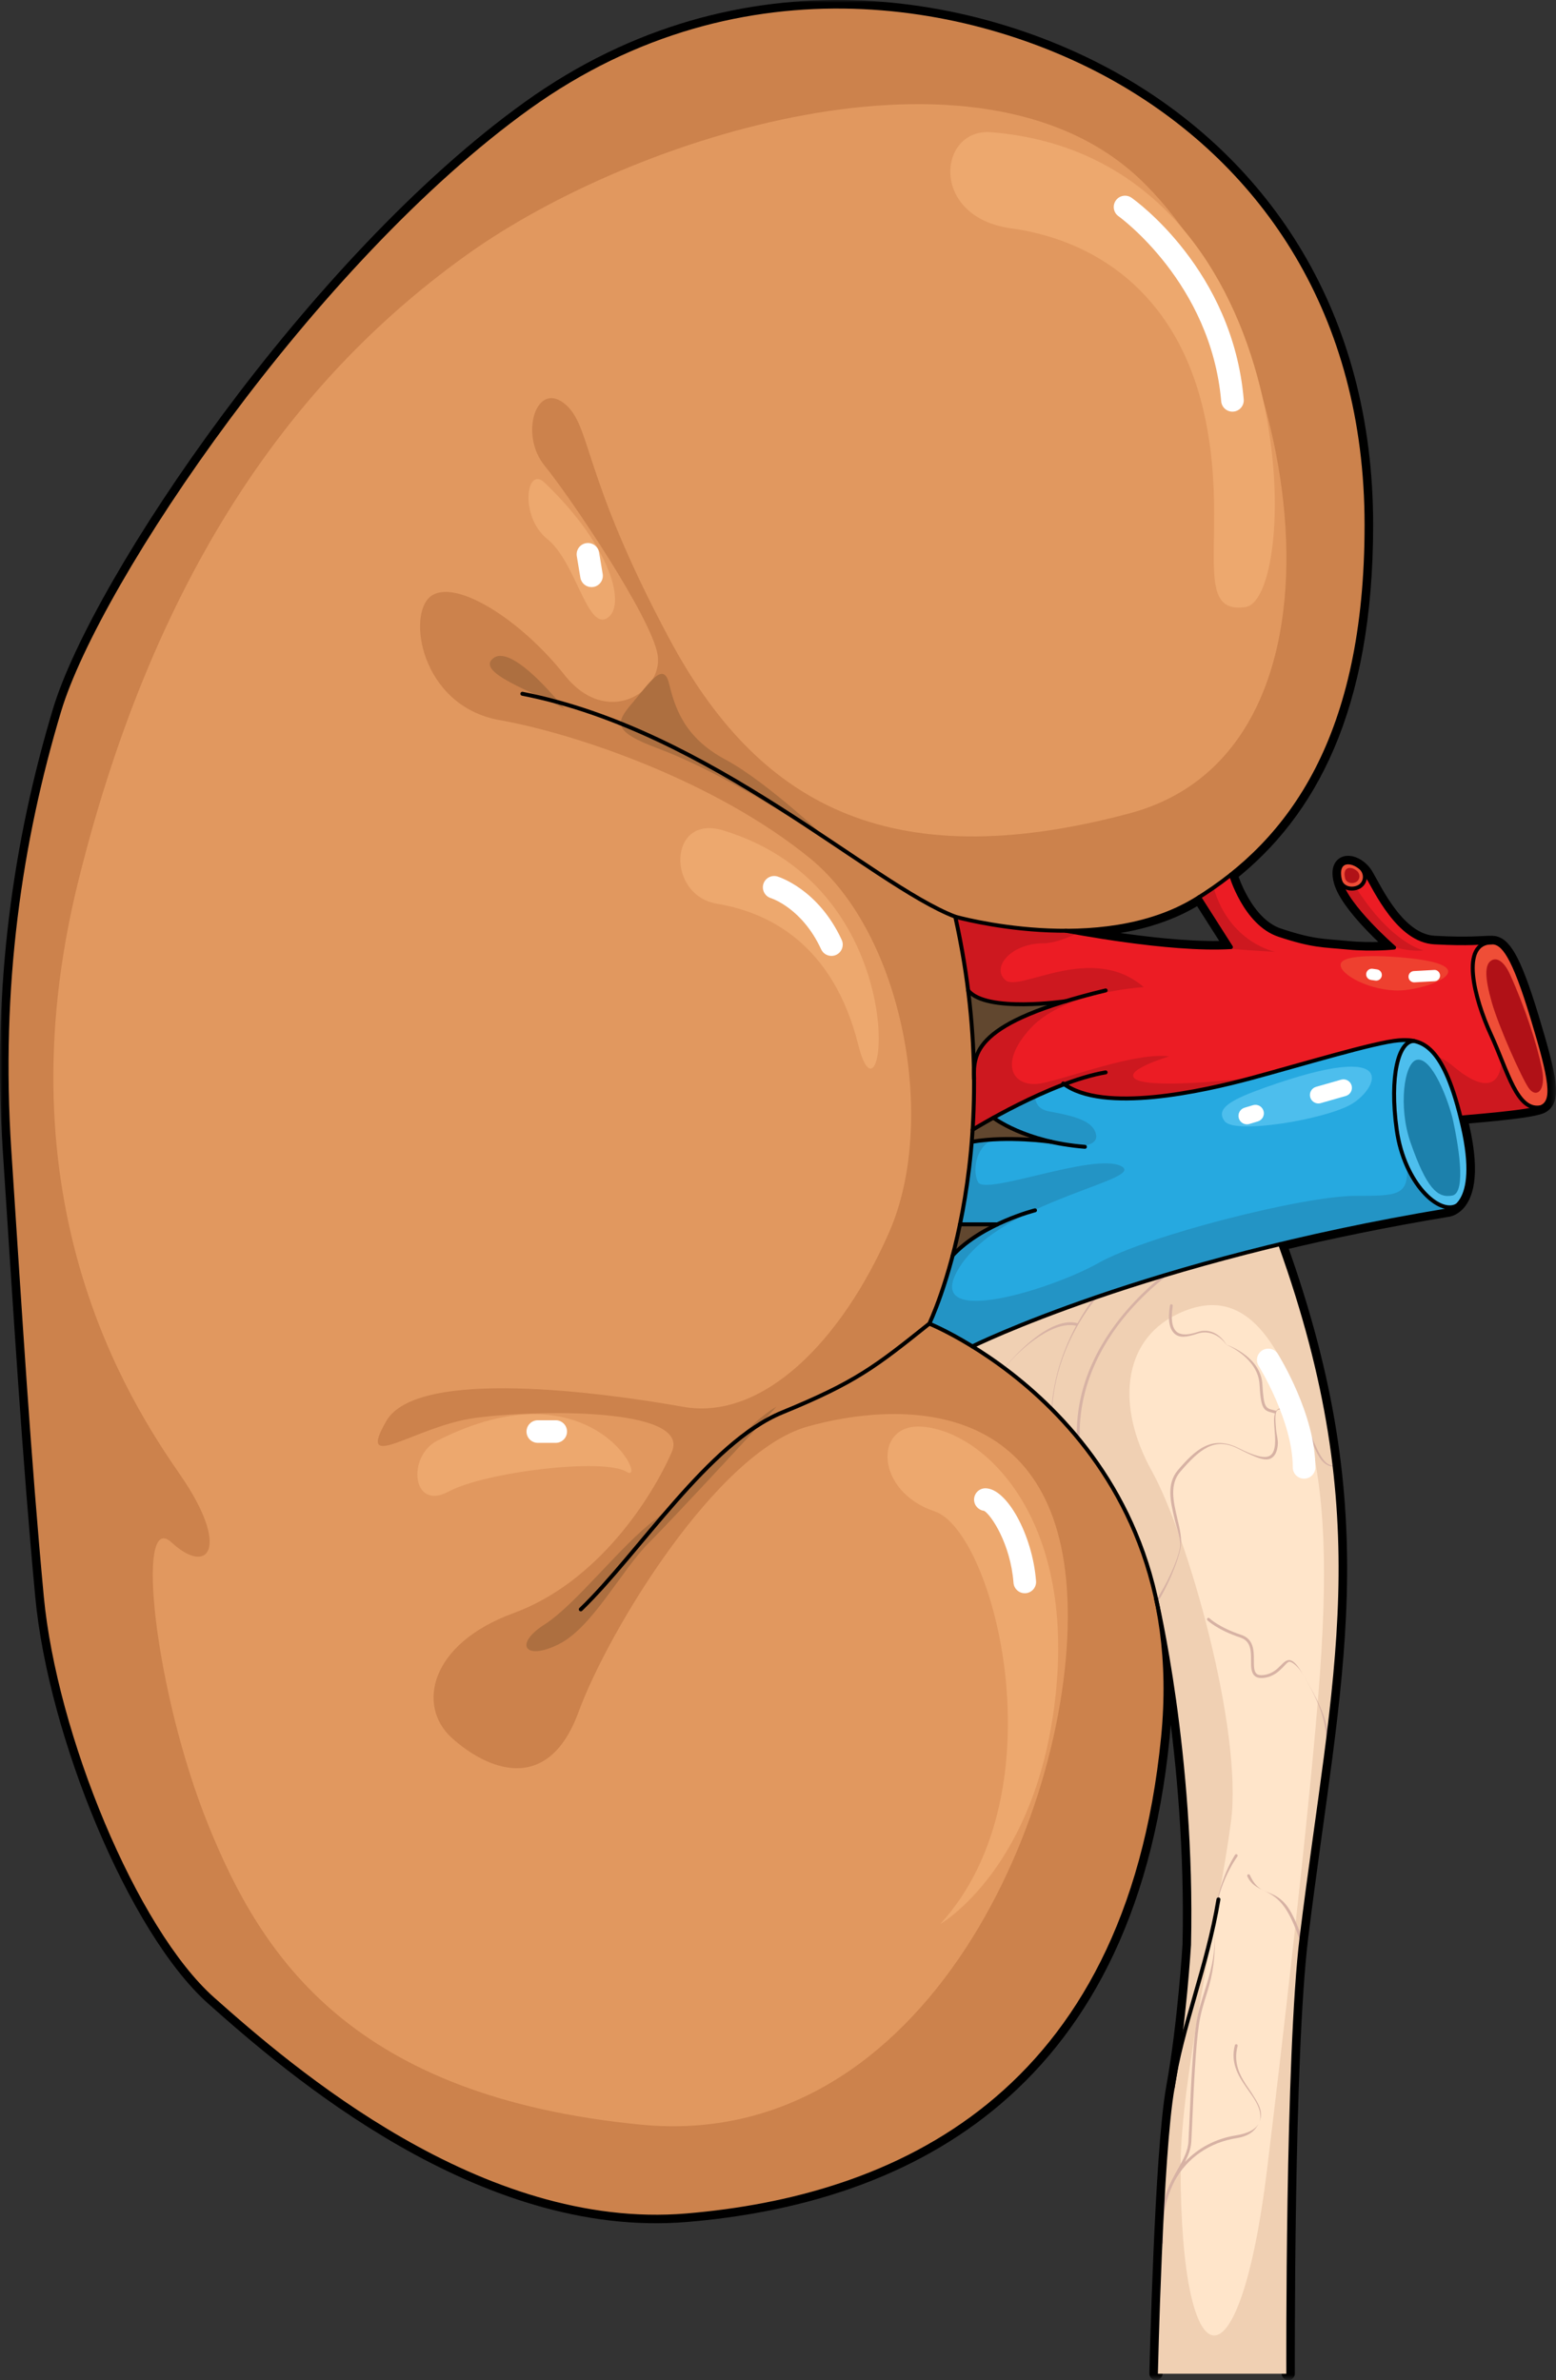 <?xml version="1.0" encoding="utf-8"?>
<!-- Generator: Adobe Illustrator 16.0.0, SVG Export Plug-In . SVG Version: 6.00 Build 0)  -->
<!DOCTYPE svg PUBLIC "-//W3C//DTD SVG 1.1//EN" "http://www.w3.org/Graphics/SVG/1.1/DTD/svg11.dtd">
<svg version="1.1" id="Layer_1" xmlns="http://www.w3.org/2000/svg" xmlns:xlink="http://www.w3.org/1999/xlink" x="0px" y="0px"
	 width="295.811px" height="452.5px" viewBox="0 0 295.811 452.5" enable-background="new 0 0 295.811 452.5" xml:space="preserve">
<rect x="0" y="0" width="295.811" height="452.5" fill="#333333" stroke="none"/>
<defs>
	<filter id="Adobe_OpacityMaskFilter" filterUnits="userSpaceOnUse" x="0" y="0" width="295.811" height="452.5">
		<feColorMatrix  type="matrix" values="1 0 0 0 0  0 1 0 0 0  0 0 1 0 0  0 0 0 1 0"/>
	</filter>
</defs>
<mask maskUnits="userSpaceOnUse" x="0" y="0" width="295.811" height="452.5" id="SVGID_1_">
	<g filter="url(#Adobe_OpacityMaskFilter)">
		
			<linearGradient id="SVGID_2_" gradientUnits="userSpaceOnUse" x1="7371.33" y1="2874.513" x2="7371.33" y2="2413.521" gradientTransform="matrix(-1 0 0 -1 7516.777 2868.488)">
			<stop  offset="0.92" style="stop-color:#FFFFFF"/>
			<stop  offset="0.96" style="stop-color:#000000"/>
		</linearGradient>
		<rect x="-8.755" y="-6.024" fill="url(#SVGID_2_)" width="308.404" height="460.993"/>
	</g>
</mask>
<g mask="url(#SVGID_1_)">
	<path fill="none" stroke="#000000" stroke-width="2.5" stroke-linecap="round" stroke-linejoin="round" stroke-miterlimit="10" d="
		M244.913,451.25c0,0-0.236-60.424,2.559-83.064c6.113-49.721,14.742-79.219-4.107-131.656c9.555-2.301,20.182-4.502,31.82-6.426
		c0,0,0.902-0.066,1.838-0.945c1.59-1.494,3.299-5.311,1.053-15.079c-0.131-0.547-0.246-1.074-0.387-1.578
		c0-0.109,12.561-0.926,15.248-2c2.686-1.074,1.967-5.189-1.611-17.01c-3.58-11.82-5.557-14.336-7.705-14.336s-4.115,0.365-10.918,0
		c-6.813-0.354-11.111-9.842-12.904-12.873c-0.248-0.418-0.549-0.795-0.885-1.096v-0.01c-2.039-1.967-5.209-1.828-4.123,2.342
		c1.256,4.836,10.238,12.627,10.238,12.627s-4.146,0.451-8.811,0c-4.652-0.451-6.619-0.27-13.066-2.418
		c-6.447-2.15-9.133-11.445-9.133-11.445c14.818-11.777,25.779-31.303,25.779-66.482c0-40.33-19.752-68.311-46.5-83.945
		C186.544,0.208,141.28-8.84,100.544,20.378c-40.746,29.217-81.893,90.125-89.295,114.807c-7.416,24.693-11.531,52.268-9.469,83.537
		c2.053,31.282,3.697,58.436,6.168,84.774c2.473,26.338,17.699,63.367,32.518,76.541c14.807,13.164,50.902,44.445,90.061,41.146
		c39.146-3.289,83.803-22.158,90.586-90.941c0.965-9.865,0.354-18.633-1.367-26.402h0.014c0,0,7.113,29.691,6.297,65.904
		c0,0-0.881,14.818-3.117,27.164c-2.234,12.348-3.18,54.342-3.18,54.342 M202.587,176.955c8.111-0.012,17.215-1.377,24.705-5.965
		c0.223-0.141,0.451-0.279,0.674-0.43l6.053,9.5C222.015,180.769,203.026,176.955,202.587,176.955z"/>
	<g>
		<path fill="#FFE5CA" d="M243.364,236.529c18.85,52.438,10.221,81.936,4.107,131.656c-2.795,22.641-2.559,83.064-2.559,83.064
			h-25.154c0,0,0.945-41.994,3.18-54.342c2.236-12.346,3.117-27.164,3.117-27.164c0.816-36.213-6.297-65.904-6.297-65.904h-0.014
			c-5.789-26.412-24.113-41.23-34.9-47.873C184.845,255.967,205.778,245.555,243.364,236.529z"/>
		<path fill="#F0D0B3" d="M243.364,236.529c-37.586,9.025-58.52,19.438-58.52,19.438c10.787,6.643,29.111,21.461,34.9,47.873h0.014
			c0,0,7.113,29.691,6.297,65.904c0,0-0.881,14.818-3.117,27.164c-2.234,12.348-3.18,54.342-3.18,54.342h25.154
			c0,0-0.236-60.424,2.559-83.064C253.585,318.465,262.214,288.967,243.364,236.529z M240.876,412.479
			c-5.252,43.07-16.434,41.148-16.434-0.455c0-16.889,7.303-48.387,9.586-65.732c2.281-17.346-8.217-54.318-15.063-66.645
			c-6.848-12.324-5.479-24.648,4.563-29.67c10.043-5.021,17.387,0.068,23.281,15.977c4.564,12.322,5.934,27.387,4.109,52.494
			C249.093,343.553,243.157,393.764,240.876,412.479z"/>
		<path fill="#D7B2A4" d="M245.206,315.615c-0.631-0.086-1.125,0.406-1.691,0.975c-0.725,0.73-1.629,1.639-3.242,1.854
			c-0.654,0.088-1.107,0.008-1.395-0.242c-0.504-0.441-0.504-1.459-0.504-2.539c0-1.803,0-4.049-2.385-4.844
			c-4.281-1.426-6.047-3.148-6.063-3.164c-0.107-0.107-0.277-0.104-0.381,0c-0.105,0.104-0.105,0.275,0,0.379
			c0.074,0.074,1.857,1.824,6.273,3.295c2.018,0.674,2.018,2.535,2.018,4.334c0,1.205,0,2.342,0.688,2.943
			c0.408,0.359,1.004,0.479,1.82,0.371c1.793-0.238,2.811-1.262,3.553-2.008c0.48-0.486,0.918-1.096,1.293-1.037
			c0.523,0.068,1.662,0.885,2.691,2.68C246.714,316.58,245.94,315.713,245.206,315.615z M235.173,352.555
			c-0.127-0.082-0.291-0.049-0.375,0.074c-0.041,0.061-4.154,6.33-3.861,14.254c-0.287-7.746,4.27-13.895,4.309-13.957
			C235.329,352.803,235.294,352.637,235.173,352.555z M237.616,356.484c-0.063-0.137-0.225-0.197-0.355-0.133
			c-0.135,0.061-0.195,0.219-0.133,0.355c0.711,1.563,1.844,2.104,3.045,2.678C238.966,358.809,238.245,357.869,237.616,356.484z
			 M252.198,332.918c0.125-0.965,0.248-1.932,0.367-2.889c-0.504-3.938-2.188-7.078-4.684-11.418
			C250.995,324.023,252.37,327.58,252.198,332.918z M237.474,397.193c-1.674-2.369-3.084-4.875-2.193-8.223
			c0.041-0.145-0.045-0.291-0.188-0.33c-0.139-0.037-0.291,0.049-0.33,0.191c-0.957,3.59,0.928,6.262,2.594,8.617
			c0.455,0.645,0.885,1.252,1.254,1.869c0.701,1.166,1.396,2.854,0.736,4.264c0.602-1.285,0.535-2.49-0.564-4.324
			C238.403,398.627,237.937,397.846,237.474,397.193z M234.981,405.963c-3.84,0.605-7.217,2.4-9.713,5.059
			c0.646-1.256,1.133-2.479,1.213-3.896c0.07-1.268,0.141-2.871,0.217-4.66c0.246-5.564,0.58-13.184,1.246-17.637
			c0.324-2.156,0.92-4.047,1.551-6.049c1.064-3.383,1.629-6.859,1.441-11.896c0.184,4.945-0.904,8.396-1.955,11.734
			c-0.637,2.023-1.236,3.934-1.568,6.133c-0.67,4.48-1.006,12.115-1.252,17.691c-0.076,1.785-0.146,3.389-0.217,4.654
			c-0.105,1.865-0.98,3.418-1.992,5.215c-0.363,0.645-0.746,1.322-1.115,2.057l-0.002,0.002c-1.398,2.766-2.631,6.377-2.23,12.166
			h0.539c-0.4-5.674,0.805-9.211,2.172-11.924c2.355-4.352,6.637-7.311,11.75-8.117c2.52-0.398,3.639-1.529,4.281-2.912
			C238.782,404.793,237.313,405.594,234.981,405.963z M245.239,363.213c-1.641-2.785-3.643-3.146-5.066-3.828
			c1.428,0.684,3.049,1.457,4.604,4.102c0.922,1.568,1.535,3.201,2.076,4.643c0.16,0.426,0.318,0.842,0.48,1.248
			c0.043-0.383,0.088-0.771,0.133-1.146c-0.035-0.1-0.072-0.189-0.109-0.291C246.808,366.479,246.185,364.822,245.239,363.213z
			 M220.913,242.596c-6.418,5.238-16.498,15.838-16.197,30.555c0.191,0.229,0.381,0.455,0.57,0.688
			c-0.471-11.055,5.055-19.715,9.879-25.09c2.496-2.781,5.049-4.979,7.086-6.553C221.806,242.328,221.354,242.463,220.913,242.596z
			 M233.153,255.641c0,0,0.012,0.004,0.016,0.004c-0.01-0.004-0.016-0.014-0.025-0.02L233.153,255.641z M207.931,246.783
			c-0.973,1.322-2.039,2.92-3.072,4.775c-5.107-1.379-11.76,5.9-13.959,8.523c0.023,0.018,0.045,0.035,0.068,0.053
			c1.914-2.609,8.803-9.227,13.619-8.092c-2.252,4.17-4.268,9.551-4.691,15.816c0.037,0.039,0.078,0.076,0.117,0.115
			c0.553-9.76,5.217-17.24,8.564-21.412C208.358,246.637,208.146,246.711,207.931,246.783z M253.694,278.568
			c-0.236,0.037-0.463,0.045-0.672-0.004c-1.467-0.352-2.523-2.717-3.387-4.799c-0.939-2.268-1.662-4.568-3.635-5.479
			c-1.475-0.682-2.451-0.799-3.07-0.369c-0.121,0.084-0.219,0.188-0.305,0.303c-0.188-0.051-0.377-0.102-0.539-0.141
			c-1.459-0.359-1.85-0.455-2.096-4.893c-0.279-5.01-5.936-7.225-6.822-7.543c0.018,0.012,0.025,0.035,0.045,0.041
			c0.064,0.02,5.961,2.494,6.24,7.531c0.258,4.645,0.732,4.949,2.506,5.385c0.129,0.031,0.281,0.074,0.426,0.113
			c-0.256,0.768-0.174,1.871-0.074,3.098c0.074,0.934,0.15,1.898,0.08,2.768c-0.098,1.15-0.426,1.865-1.004,2.189
			c-0.98,0.551-2.814,0.096-5.951-1.473c-5.117-2.557-8.229,0.379-11.484,4.178c-2.236,2.609-1.434,6.014-0.658,9.305
			c0.48,2.031,1.342,4.061,1.01,5.609c-0.59,2.75-2.51,6.779-4.473,9.77c0.033,0.146,0.082,0.357,0.139,0.607
			c1.967-3.115,3.822-7.445,4.449-10.375c0.357-1.666-0.107-3.643-0.604-5.734c-0.742-3.162-1.514-6.43,0.545-8.832
			c3.768-4.395,6.584-6.631,10.941-4.453c3.355,1.68,5.178,2.521,6.35,1.869c0.744-0.42,1.162-1.273,1.275-2.613
			c0.076-0.914-0.25-1.873-0.328-2.828c-0.121-1.529-0.33-3.285,0.301-3.725c0.436-0.305,1.629,0.121,2.877,0.699
			c1.781,0.824,2.711,3.068,3.611,5.24c0.918,2.213,1.785,4.303,3.52,4.719c0.254,0.061,0.529,0.07,0.813,0.051
			C253.71,278.713,253.702,278.641,253.694,278.568z M227.595,253.256c-1.816,0.607-3.129,0.584-3.898-0.064
			c-0.889-0.756-1.141-2.412-0.744-4.924c0.023-0.148-0.076-0.285-0.223-0.309c-0.158-0.025-0.285,0.078-0.307,0.225
			c-0.434,2.748-0.131,4.52,0.93,5.416c0.93,0.791,2.24,0.629,4.277-0.049c3.256-1.09,5.361,1.865,5.428,2
			c0.018,0.035,0.055,0.049,0.086,0.074C232.788,255.01,230.925,252.143,227.595,253.256z"/>
	</g>
	<g>
		<path fill="#61472F" d="M182.503,232.768h7.102c-2.867,1.365-6.059,3.299-8.477,5.879
			C181.589,236.85,182.062,234.895,182.503,232.768z"/>
		<path fill="#61472F" d="M188.853,212.501c0,0,3.707,2.889,10.908,4.545c-0.785-0.098-8.607-1.086-14.861,0.01l-0.162-0.01
			c0.064-0.742,0.119-1.494,0.172-2.268C185.05,214.693,186.544,213.779,188.853,212.501z"/>
		<path fill="#4DBEED" d="M278.075,214.08c2.246,9.768,0.537,13.584-1.053,15.079c-3.375,1.998-10.061-4.148-11.488-14.368
			c-1.428-10.23,0.355-17,3.32-16.871v-0.012c3.191,0.699,6.156,3.793,8.834,14.594C277.829,213.005,277.944,213.533,278.075,214.08
			z"/>
		<path fill="#1C80AB" d="M276.255,213.082c0.816,3.752,2.67,13.665-0.168,14.213c-2.826,0.547-4.904-1.449-7.912-10.034
			c-2.41-6.869-1.219-15.256,1.17-15.771C272.253,200.861,275.427,209.343,276.255,213.082z"/>
		<path fill="#26A9E0" d="M199.761,217.046c-7.201-1.656-10.908-4.545-10.908-4.545c3.342-1.85,8.383-4.461,13.477-6.373
			c7.65,5.512,26.391,1.311,35.621-1.182c9.316-2.504,23.469-6.803,27.939-7.156c1.01-0.086,2-0.098,2.965,0.117v0.012
			c-2.965-0.129-4.748,6.641-3.32,16.871c1.428,10.219,8.113,16.366,11.488,14.368c-0.936,0.879-1.838,0.945-1.838,0.945
			c-11.639,1.924-22.266,4.125-31.82,6.426c-37.586,9.025-58.52,19.438-58.52,19.438c-4.848-2.986-8.178-4.318-8.178-4.318
			s2.258-4.643,4.461-12.992v-0.01c2.418-2.58,5.609-4.514,8.477-5.879h-7.102c0.934-4.535,1.76-9.801,2.234-15.721l0.162,0.01
			C191.153,215.96,198.976,216.949,199.761,217.046z"/>
		<g>
			<path fill="#2394C5" d="M267.472,221.658c0.369,5.682-1.844,5.688-9.727,5.688c-9.918,0-39.68,7.559-48.893,12.756
				c-9.211,5.197-34.484,12.99-26.217,0.473c8.268-12.52,35.666-16.299,30.469-18.896c-5.195-2.598-25.744,5.668-27.162,3.07
				c-1.018-1.863-0.68-6.504,2.807-8.12c-1.301,0.078-2.605,0.209-3.85,0.428l-0.162-0.01c-0.475,5.92-1.301,11.186-2.234,15.721
				h7.102c-2.867,1.365-6.059,3.299-8.477,5.879v0.01c-2.203,8.35-4.461,12.992-4.461,12.992s3.33,1.332,8.178,4.318
				c0,0,20.934-10.412,58.52-19.438c9.555-2.301,20.182-4.502,31.82-6.426c0,0,0.902-0.066,1.838-0.945
				C274.495,230.652,270.112,227.582,267.472,221.658z"/>
			<path fill="#2394C5" d="M199.761,217.046c-0.359-0.045-2.207-0.275-4.697-0.408c8.381,2.172,13.777,1.67,13.318-0.865
				c-0.473-2.6-3.779-3.543-8.977-4.488c-1.879-0.344-2.545-1.49-2.641-2.813c-3.035,1.402-5.811,2.865-7.912,4.029
				C188.853,212.501,192.56,215.39,199.761,217.046z"/>
		</g>
		<path fill="#4DBEED" d="M240.546,206.742c-6.188,2.203-9.67,3.939-7.699,6.447c1.969,2.506,18.986-0.359,24-3.225
			S266.696,197.427,240.546,206.742z"/>
	</g>
	<g>
		<path fill="#61472F" d="M184.05,188.3c3.32,4.148,17.58,2.182,18.494,2.053c-15.938,4.869-17.334,9.553-17.387,13.563
			C185.081,199.015,184.749,193.792,184.05,188.3z"/>
		<path fill="#EF4E37" d="M258.913,165.187c0.99,1.225,0.625,2.859-0.643,3.461c-1.256,0.611-2.943,0.277-3.48-1.129
			c-1.086-4.17,2.084-4.309,4.123-2.342V165.187z"/>
		<path fill="#B01117" d="M258.116,165.72c0.572,0.707,0.361,1.65-0.371,1.996c-0.727,0.355-1.701,0.162-2.01-0.65
			c-0.627-2.408,1.203-2.488,2.381-1.354V165.72z"/>
		<path fill="#EF4E37" d="M291.325,193.492c3.578,11.82,4.297,15.936,1.611,17.01c-4.566,0.893-6.266-6.801-9.488-13.787
			c-3.225-6.984-5.91-17.559,0.172-17.559C285.769,179.156,287.745,181.671,291.325,193.492z"/>
		<path fill="#B01117" d="M293.112,203.07c0.914,4.469-1.131,5.771-2.508,3.762c-1.363-2.01-5.609-11.459-6.984-16.209
			c-1.363-4.748-1.361-7.152-0.18-7.969c1.191-0.828,2.594,0.336,3.582,2.506C289.944,191.554,292.198,198.587,293.112,203.07z"/>
		<path fill="#EC1C24" d="M202.329,206.128c-5.094,1.912-10.135,4.523-13.477,6.373c-2.309,1.277-3.803,2.191-3.943,2.277
			c0.184-3.053,0.289-6.275,0.258-9.65c0-0.396,0-0.805-0.01-1.213c0.053-4.01,1.449-8.693,17.387-13.563
			c-0.914,0.129-15.174,2.096-18.494-2.053v-0.01c-0.559-4.492-1.354-9.166-2.439-14.012c0,0,9.479,2.686,20.977,2.676
			c0.439,0,19.428,3.814,31.432,3.105l-6.053-9.5c2.076-1.301,4.096-2.719,6.053-4.277c0,0,2.686,9.295,9.133,11.445
			c6.447,2.148,8.414,1.967,13.066,2.418c4.664,0.451,8.811,0,8.811,0s-8.982-7.791-10.238-12.627
			c0.537,1.406,2.225,1.74,3.48,1.129c1.268-0.602,1.633-2.236,0.643-3.461c0.336,0.301,0.637,0.678,0.885,1.096
			c1.793,3.031,6.092,12.52,12.904,12.873c6.803,0.365,8.77,0,10.918,0c-6.082,0-3.396,10.574-0.172,17.559
			c3.223,6.986,4.922,14.68,9.488,13.787c-2.688,1.074-15.248,1.891-15.248,2c-2.678-10.801-5.643-13.895-8.834-14.594
			c-0.965-0.215-1.955-0.203-2.965-0.117c-4.471,0.354-18.623,4.652-27.939,7.156C228.72,207.439,209.979,211.64,202.329,206.128z"
			/>
		<g>
			<path fill="#CD181F" d="M270.636,180.683c0,0-6.059-1.25-12.807-11.869c-1.182,0.354-2.564-0.047-3.039-1.295
				c1.168,4.494,8.998,11.529,10.102,12.504C266.903,180.58,268.878,180.865,270.636,180.683z"/>
			<path fill="#CD181F" d="M272.985,200.751c1.65,2.156,3.221,5.768,4.703,11.75c0-0.109,12.561-0.926,15.248-2
				c-3.523,0.689-5.34-3.732-7.463-8.994c-0.352,6.115-4.459,5.232-9.197,1.203C275.216,201.81,274.132,201.179,272.985,200.751z"/>
			<path fill="#CD181F" d="M242.427,180.951c0,0-8.68-1.656-11.719-12.215c-0.902,0.631-1.814,1.244-2.742,1.824l6.053,9.5
				c-0.932,0.055-1.906,0.078-2.906,0.084C234.069,180.404,238.724,180.783,242.427,180.951z"/>
			<path fill="#CD181F" d="M198.37,179.339c1.742,0,4.104-0.813,6.596-1.979c-1.416-0.246-2.289-0.406-2.379-0.406
				c-11.498,0.01-20.977-2.676-20.977-2.676c1.086,4.846,1.881,9.52,2.439,14.012v0.01c3.32,4.148,17.58,2.182,18.494,2.053
				c-15.938,4.869-17.334,9.553-17.387,13.563c0.01,0.408,0.01,0.816,0.01,1.213c0.031,3.375-0.074,6.598-0.258,9.65
				c0.141-0.086,1.635-1,3.943-2.277c3.342-1.85,8.383-4.461,13.477-6.373c7.65,5.512,26.391,1.311,35.621-1.182
				c0.055-0.016,0.115-0.031,0.17-0.047c-9.672,1.111-19.111,1.553-21.752,0.498c-4.029-1.611,5.91-4.566,5.91-4.566
				c-6.447-0.807-18.805,4.029-24.178,5.104s-8.596-3.492-2.148-10.477s21.492-7.791,21.492-7.791
				c-9.941-8.598-23.641,1.074-26.328-1.344C188.431,183.906,192.19,179.339,198.37,179.339z"/>
		</g>
		<path fill="#EE402F" d="M268.308,182.205c-4.834-0.551-13.076-0.895-13.432,1.074c-0.359,1.971,5.73,5.193,11.283,5.016
			C271.71,188.115,282.456,183.818,268.308,182.205z"/>
	</g>
	<g>
		<path fill="#E1985F" d="M184.909,214.779c-0.053,0.773-0.107,1.525-0.172,2.268c-0.475,5.92-1.301,11.186-2.234,15.721
			c-0.441,2.127-0.914,4.082-1.375,5.879v0.01c-2.203,8.35-4.461,12.992-4.461,12.992s3.33,1.332,8.178,4.318
			c10.787,6.643,29.111,21.461,34.9,47.873c1.721,7.77,2.332,16.537,1.367,26.402c-6.783,68.783-51.439,87.652-90.586,90.941
			c-39.158,3.299-75.254-27.982-90.061-41.146c-14.818-13.174-30.045-50.203-32.518-76.541c-2.471-26.338-4.115-53.492-6.168-84.774
			c-2.063-31.27,2.053-58.844,9.469-83.537c7.402-24.682,48.549-85.59,89.295-114.807c40.736-29.219,86-20.17,112.754-4.523
			c26.748,15.635,46.5,43.615,46.5,83.945c0,35.18-10.961,54.705-25.779,66.482c-1.957,1.559-3.977,2.977-6.053,4.277
			c-0.223,0.15-0.451,0.289-0.674,0.43c-7.49,4.588-16.594,5.953-24.705,5.965c-11.498,0.01-20.977-2.676-20.977-2.676
			c1.086,4.846,1.881,9.52,2.439,14.012v0.01c0.699,5.492,1.031,10.715,1.107,15.615c-0.01,0.408,0,0.816,0.01,1.213
			C185.198,208.503,185.093,211.726,184.909,214.779z"/>
		<path fill="#CC824C" d="M213.298,15.855C186.544,0.208,141.28-8.84,100.544,20.378c-40.746,29.217-81.893,90.125-89.295,114.807
			c-7.416,24.693-11.531,52.268-9.469,83.537c2.053,31.282,3.697,58.436,6.168,84.774c2.473,26.338,17.699,63.367,32.518,76.541
			c14.807,13.164,50.902,44.445,90.061,41.146c39.146-3.289,83.803-22.158,90.586-90.941c0.965-9.865,0.354-18.633-1.367-26.402
			c-5.789-26.412-24.113-41.23-34.9-47.873c-4.848-2.986-8.178-4.318-8.178-4.318s2.258-4.643,4.461-12.992v-0.01
			c0.461-1.797,0.934-3.752,1.375-5.879c0.934-4.535,1.76-9.801,2.234-15.721c0.064-0.742,0.119-1.494,0.172-2.268
			c0.184-3.053,0.289-6.275,0.258-9.65c-0.01-0.396-0.02-0.805-0.01-1.213c-0.076-4.9-0.408-10.123-1.107-15.615v-0.01
			c-0.559-4.492-1.354-9.166-2.439-14.012c0,0,9.479,2.686,20.977,2.676c8.111-0.012,17.215-1.377,24.705-5.965
			c0.223-0.141,0.451-0.279,0.674-0.43c2.076-1.301,4.096-2.719,6.053-4.277c14.818-11.777,25.779-31.303,25.779-66.482
			C259.798,59.47,240.046,31.49,213.298,15.855z M214.757,154.625c-46.207,12.357-70.922-2.15-87.578-33.313
			c-16.654-31.162-14.689-40.443-19.881-44.594c-5.371-4.299-8.594,5.91-3.76,11.82c4.836,5.91,20.418,29.014,21.49,35.998
			c1.076,6.984-9.67,13.969-17.73,3.76c-8.057-10.207-20.416-18.268-25.252-15.043c-4.834,3.223-2.148,20.953,12.896,23.641
			c15.043,2.686,41.371,11.82,59.102,26.326c17.73,14.508,24.178,49.969,15.043,70.922c-9.133,20.955-24.178,35.998-39.223,33.313
			c-15.043-2.688-50.504-7.521-56.416,2.686c-5.908,10.209,5.375,1.076,16.658-0.537c11.283-1.611,41.371-2.148,37.609,6.447
			c-3.76,8.598-13.971,24.717-30.088,30.627s-18.268,17.73-11.82,23.641s18.268,11.281,24.178-4.836
			c5.699-15.541,26.328-49.432,43.521-54.266c17.191-4.836,47.818-5.91,49.43,32.773c1.611,38.686-26.326,105.309-81.131,99.936
			c-54.803-5.373-71.996-31.699-82.203-56.953c-10.209-25.252-13.973-60.176-6.986-53.729s11.283,1.074,1.613-12.895
			c-9.672-13.969-34.387-52.117-19.344-112.831c15.045-60.713,42.447-96.711,74.146-119.277s96.711-42.982,127.336-14.508
			C246.995,62.21,260.962,142.267,214.757,154.625z"/>
		<path fill="#AD6F40" d="M158.343,160.535c-13.971-9.135-24.717-15.045-33.314-18.268c-8.594-3.225-8.057-4.836-4.834-8.598
			c3.225-3.76,5.91-8.059,6.984-3.76c1.076,4.297,2.686,10.207,10.746,14.506S158.343,160.535,158.343,160.535z"/>
		<path fill="#AD6F40" d="M107.298,134.744c-5.908-3.223-17.191-6.984-13.43-9.67C97.628,122.386,107.298,134.744,107.298,134.744z"
			/>
		<path fill="#AD6F40" d="M147.595,267.455c-5.908,3.223-16.654,16.656-23.102,21.492c-6.447,4.834-15.045,16.117-20.955,19.879
			s-3.76,6.984,2.688,3.762c6.447-3.225,11.82-13.971,17.193-19.344S147.595,267.455,147.595,267.455z"/>
		<path fill="#EDA86E" d="M188.431,25.138c-10.105-0.82-11.82,16.119,3.76,18.268c15.582,2.148,31.164,11.82,36.537,34.387
			c5.371,22.566-2.688,39.221,8.059,37.609S248.069,29.974,188.431,25.138z"/>
		<path fill="#EDA86E" d="M103.538,91.761c-3.512-3.365-4.834,6.447,0.537,10.746c5.373,4.299,7.523,17.193,11.283,15.045
			C119.12,115.402,116.435,104.119,103.538,91.761z"/>
		<path fill="#EDA86E" d="M137.388,157.847c-10.344-3.102-10.746,12.357-1.074,13.971c9.672,1.611,22.029,7.521,26.863,26.863
			C168.011,218.025,174.997,169.13,137.388,157.847z"/>
		<path fill="#EDA86E" d="M83.122,273.902c-5.766,2.936-4.836,13.432,2.148,9.672c6.984-3.762,29.551-6.447,33.85-3.762
			S112.673,258.857,83.122,273.902z"/>
		<path fill="#EDA86E" d="M174.997,271.217c-8.932-0.426-8.596,12.357,2.688,16.117c11.281,3.762,24.178,53.191,1.074,78.445
			c0,0,18.805-10.746,22.029-44.596C204.011,287.334,186.28,271.754,174.997,271.217z"/>
	</g>
	<g>
		<path fill="#FFFFFF" d="M234.302,78.263c-1.105,0-2.045-0.846-2.141-1.965c-1.93-22.494-19.342-35.063-19.518-35.188
			c-0.969-0.684-1.201-2.023-0.516-2.992c0.682-0.971,2.018-1.203,2.992-0.52c0.783,0.551,19.221,13.791,21.324,38.332
			c0.102,1.182-0.775,2.223-1.957,2.324C234.423,78.261,234.362,78.263,234.302,78.263z"/>
		<path fill="#FFFFFF" d="M158.063,181.732c-0.813,0-1.59-0.463-1.953-1.248c-3.588-7.775-9.33-9.662-9.57-9.738
			c-1.127-0.355-1.762-1.555-1.416-2.684c0.348-1.129,1.537-1.764,2.664-1.43c0.316,0.096,7.787,2.432,12.227,12.051
			c0.496,1.076,0.025,2.354-1.053,2.852C158.671,181.669,158.364,181.732,158.063,181.732z"/>
		<path fill="#FFFFFF" d="M194.819,302.898c-1.111,0-2.055-0.857-2.141-1.984c-0.574-7.471-4.293-12.965-5.59-13.684
			c-1.074-0.123-1.906-1.033-1.906-2.137c0-1.188,0.965-2.148,2.15-2.148c4.098,0,8.961,8.902,9.631,17.641
			c0.092,1.184-0.793,2.215-1.977,2.307C194.931,302.896,194.874,302.898,194.819,302.898z"/>
		<path fill="#FFFFFF" d="M105.647,274.309h-3.402c-1.188,0-2.15-0.961-2.15-2.148s0.963-2.148,2.15-2.148h3.402
			c1.188,0,2.15,0.961,2.15,2.148S106.835,274.309,105.647,274.309z"/>
		<path fill="#FFFFFF" d="M112.454,111.619c-1.033,0-1.943-0.744-2.119-1.797l-0.68-4.084c-0.195-1.17,0.594-2.277,1.766-2.473
			c1.178-0.197,2.277,0.596,2.473,1.766l0.682,4.084c0.195,1.172-0.596,2.279-1.766,2.475
			C112.688,111.609,112.569,111.619,112.454,111.619z"/>
		<path fill="#FFFFFF" d="M247.915,281.117c-1.186,0-2.146-0.963-2.146-2.15c0-8.811-6.416-19.178-6.482-19.281
			c-0.629-1.006-0.324-2.332,0.686-2.961c1.006-0.629,2.332-0.324,2.959,0.684c0.293,0.465,7.135,11.529,7.135,21.559
			C250.065,280.154,249.104,281.117,247.915,281.117z"/>
		<path fill="#FFFFFF" d="M250.638,209.785c-0.701,0-1.346-0.461-1.549-1.168c-0.244-0.857,0.25-1.748,1.107-1.994l4.766-1.361
			c0.852-0.244,1.746,0.25,1.992,1.107c0.242,0.855-0.25,1.748-1.107,1.992l-4.766,1.363
			C250.933,209.765,250.784,209.785,250.638,209.785z"/>
		<path fill="#FFFFFF" d="M268.841,186.761c-0.566,0-1.041-0.445-1.07-1.016c-0.033-0.594,0.422-1.1,1.012-1.133l3.85-0.209
			c0.58-0.059,1.1,0.42,1.133,1.014s-0.422,1.1-1.014,1.131l-3.85,0.211C268.882,186.761,268.862,186.761,268.841,186.761z"/>
		<path fill="#FFFFFF" d="M237.058,213.75c-0.693,0-1.332-0.449-1.543-1.146c-0.256-0.852,0.227-1.752,1.078-2.008l1.604-0.486
			c0.854-0.26,1.752,0.225,2.01,1.078c0.26,0.852-0.225,1.75-1.076,2.008l-1.605,0.484
			C237.37,213.726,237.212,213.75,237.058,213.75z"/>
		<path fill="#FFFFFF" d="M261.63,186.433c-0.053,0-0.102-0.004-0.152-0.012l-0.834-0.119c-0.588-0.084-0.996-0.627-0.912-1.215
			c0.084-0.586,0.625-0.988,1.213-0.912l0.834,0.119c0.588,0.084,0.996,0.627,0.914,1.215
			C262.616,186.044,262.155,186.433,261.63,186.433z"/>
	</g>
	<g>
		
			<path fill="none" stroke="#000000" stroke-width="0.75" stroke-linecap="round" stroke-linejoin="round" stroke-miterlimit="10" d="
			M222.933,396.906c1.672-11.414,6.6-23.035,8.705-35.803"/>
		<g>
			
				<path fill="none" stroke="#000000" stroke-width="0.75" stroke-linecap="round" stroke-linejoin="round" stroke-miterlimit="10" d="
				M181.608,174.281c0,0,27.57,7.818,45.678-3.293c18.105-11.111,32.508-30.861,32.508-71.189s-19.752-68.311-46.5-83.949
				C186.546,0.212,141.28-8.84,100.54,20.376c-40.738,29.217-81.891,90.121-89.297,114.811s-11.523,52.262-9.465,83.537
				c2.059,31.276,3.703,58.434,6.17,84.77c2.471,26.338,17.697,63.373,32.512,76.541c14.814,13.17,50.912,44.445,90.063,41.152
				s83.807-22.158,90.59-90.945c5.762-58.434-44.443-78.598-44.443-78.598S191.896,220.371,181.608,174.281z"/>
			
				<path fill="none" stroke="#000000" stroke-width="0.75" stroke-linecap="round" stroke-linejoin="round" stroke-miterlimit="10" d="
				M181.608,174.281c-16.049-6.174-46.502-35.391-82.303-42.387"/>
			
				<path fill="none" stroke="#000000" stroke-width="0.75" stroke-linecap="round" stroke-linejoin="round" stroke-miterlimit="10" d="
				M176.669,251.645c-10.287,8.23-13.99,11.139-27.982,16.887c-13.992,5.746-27.158,26.734-38.271,37.432"/>
			
				<path fill="none" stroke="#000000" stroke-width="0.75" stroke-linecap="round" stroke-linejoin="round" stroke-miterlimit="10" d="
				M244.917,451.25c0,0-0.236-60.428,2.549-83.063c6.121-49.723,14.748-79.221-4.102-131.66"/>
			
				<path fill="none" stroke="#000000" stroke-width="0.75" stroke-linecap="round" stroke-linejoin="round" stroke-miterlimit="10" d="
				M219.753,303.844c0,0,7.121,29.689,6.297,65.902c0,0-0.881,14.814-3.117,27.16c-2.232,12.346-3.18,54.344-3.18,54.344"/>
			
				<path fill="none" stroke="#000000" stroke-width="0.75" stroke-linecap="round" stroke-linejoin="round" stroke-miterlimit="10" d="
				M184.847,255.971c0,0,32.922-16.375,90.34-25.871c0,0,6.465-0.434,2.883-16.016c-3.58-15.582-7.699-16.654-12.178-16.297
				s-18.627,4.654-27.939,7.162c-9.313,2.51-28.297,6.768-35.82,1.037"/>
			
				<path fill="none" stroke="#000000" stroke-width="0.75" stroke-linecap="round" stroke-linejoin="round" stroke-miterlimit="10" d="
				M184.901,214.787c0,0,14.727-9.121,25.291-10.912"/>
			
				<path fill="none" stroke="#000000" stroke-width="0.75" stroke-linecap="round" stroke-linejoin="round" stroke-miterlimit="10" d="
				M188.854,212.498c0,0,5.936,4.631,17.398,5.527"/>
			
				<path fill="none" stroke="#000000" stroke-width="0.75" stroke-linecap="round" stroke-linejoin="round" stroke-miterlimit="10" d="
				M199.821,217.054c0,0-8.334-1.148-14.92,0"/>
			
				<path fill="none" stroke="#000000" stroke-width="0.75" stroke-linecap="round" stroke-linejoin="round" stroke-miterlimit="10" d="
				M196.761,230.1c0,0-9.967,2.496-15.641,8.553"/>
			
				<line fill="none" stroke="#000000" stroke-width="0.75" stroke-linecap="round" stroke-linejoin="round" stroke-miterlimit="10" x1="189.622" y1="232.764" x2="182.503" y2="232.764"/>
			
				<path fill="none" stroke="#000000" stroke-width="0.75" stroke-linecap="round" stroke-linejoin="round" stroke-miterlimit="10" d="
				M268.856,197.914c-2.965-0.127-4.756,6.65-3.324,16.873c1.434,10.223,8.115,16.372,11.49,14.372"/>
			
				<path fill="none" stroke="#000000" stroke-width="0.75" stroke-linecap="round" stroke-linejoin="round" stroke-miterlimit="10" d="
				M185.171,205.13c-0.115-4.818-0.23-10.748,25.021-16.836"/>
			
				<path fill="none" stroke="#000000" stroke-width="0.75" stroke-linecap="round" stroke-linejoin="round" stroke-miterlimit="10" d="
				M202.587,190.345c0,0-15.127,2.246-18.535-2.051"/>
			
				<path fill="none" stroke="#000000" stroke-width="0.75" stroke-linecap="round" stroke-linejoin="round" stroke-miterlimit="10" d="
				M202.587,176.951c0.439,0,19.424,3.822,31.424,3.105l-6.045-9.492"/>
			
				<path fill="none" stroke="#000000" stroke-width="0.75" stroke-linecap="round" stroke-linejoin="round" stroke-miterlimit="10" d="
				M234.011,166.289c0,0,2.688,9.289,9.135,11.439c6.447,2.148,8.418,1.969,13.074,2.418c4.656,0.447,8.811,0,8.811,0
				s-8.988-7.791-10.242-12.627c-1.256-4.836,3.209-4.254,5.006-1.23c1.799,3.021,6.098,12.512,12.902,12.871
				c6.807,0.359,8.777,0,10.926,0s4.119,2.508,7.701,14.328s4.299,15.939,1.611,17.014c-2.686,1.074-15.273,1.887-15.244,1.996"/>
			
				<path fill="none" stroke="#000000" stroke-width="0.75" stroke-linecap="round" stroke-linejoin="round" stroke-miterlimit="10" d="
				M292.935,210.501c-4.57,0.896-6.27-6.805-9.492-13.789s-5.91-17.553,0.18-17.553"/>
			
				<path fill="none" stroke="#000000" stroke-width="0.75" stroke-linecap="round" stroke-linejoin="round" stroke-miterlimit="10" d="
				M254.788,167.519c0.533,1.408,2.223,1.738,3.484,1.131c1.26-0.609,1.629-2.244,0.641-3.469"/>
		</g>
	</g>
</g>
</svg>
